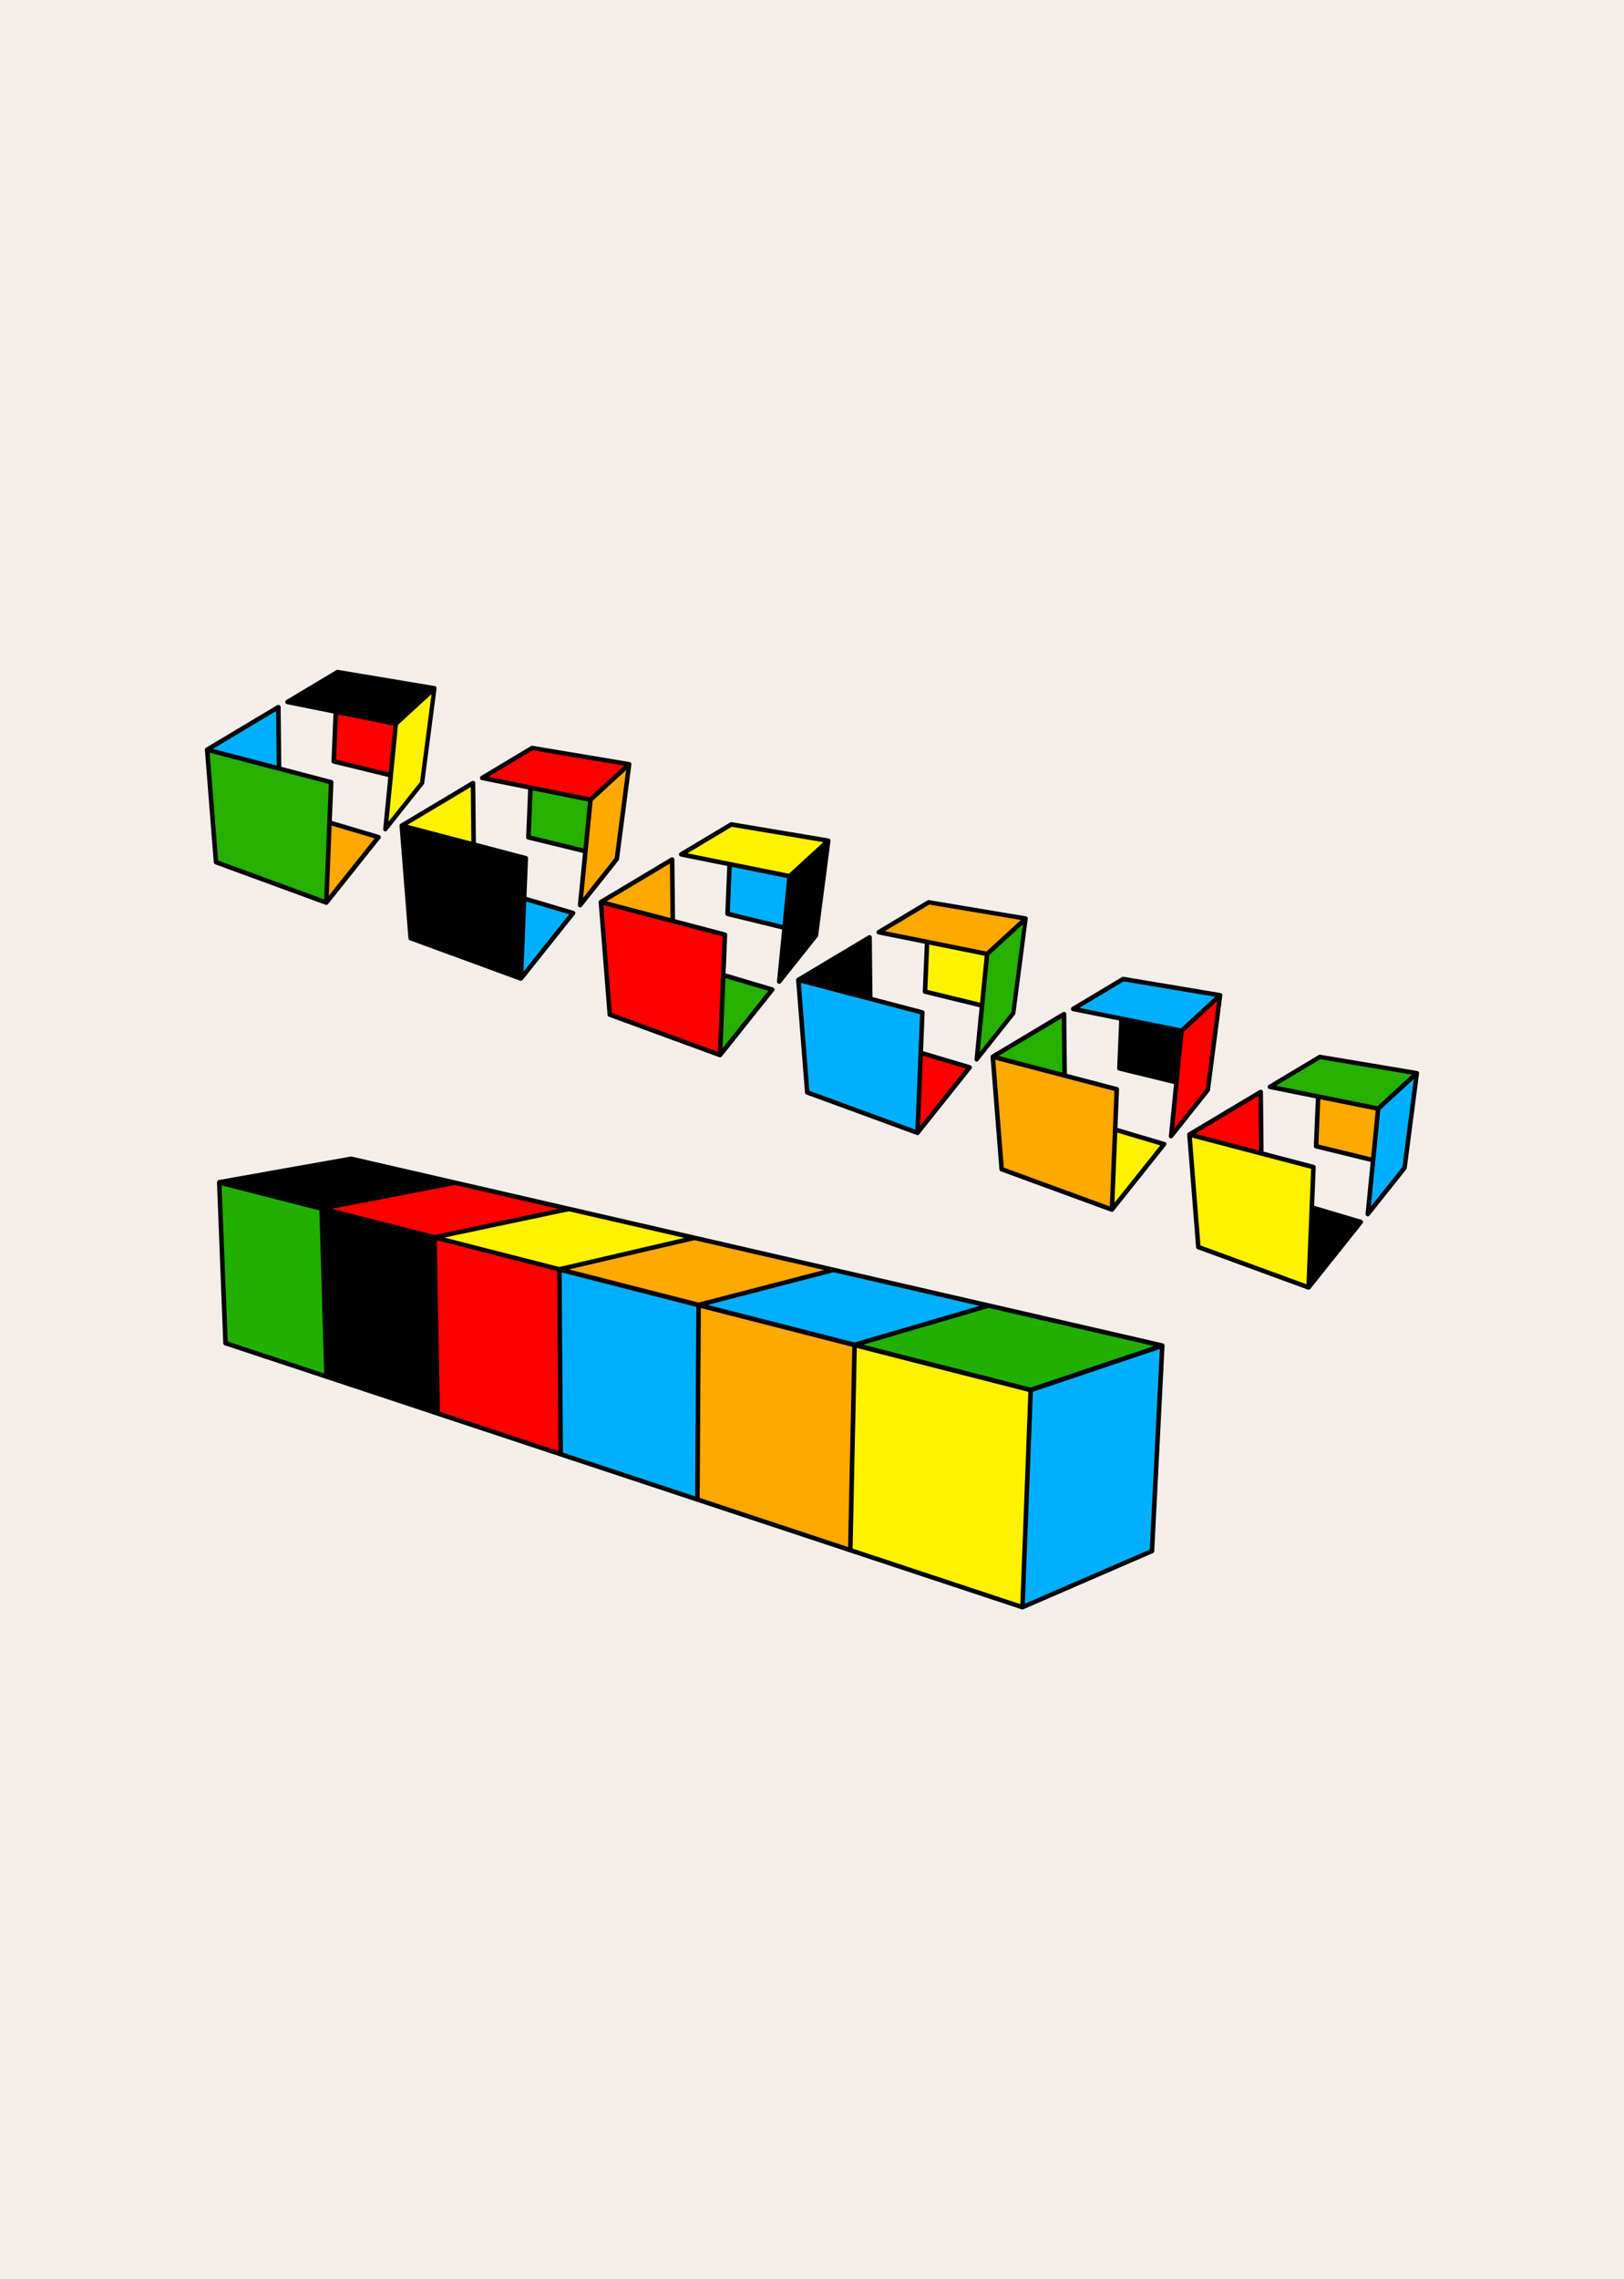 <svg viewBox="0 0 824 1156" xmlns:xlink="http://www.w3.org/1999/xlink" xmlns="http://www.w3.org/2000/svg" data-name="Calque 2" id="Calque_2">
  <defs>
    <style>
      .cls-1 {
        fill: none;
      }

      .cls-2 {
        fill: #26b000;
      }

      .cls-3 {
        fill: #f4eeea;
      }

      .cls-4 {
        fill: #21b000;
      }

      .cls-5 {
        fill: #00b0ff;
      }

      .cls-6 {
        fill: #ffa800;
      }

      .cls-7 {
        fill: red;
      }

      .cls-8 {
        clip-path: url(#clippath);
      }

      .cls-9 {
        fill: #fff200;
      }
    </style>
    <clipPath id="clippath">
      <rect height="476.65" width="616.13" y="339.67" x="103.94" class="cls-1"></rect>
    </clipPath>
  </defs>
  <g data-name="Calque 1" id="Calque_1-2">
    <g>
      <rect height="1156" width="824" class="cls-3"></rect>
      <g>
        <polygon points="520.5 465.84 500.86 483.86 470.4 477.73 445.86 472.79 471.26 457.6 520.5 465.84" class="cls-6"></polygon>
        <polygon points="718.92 544.28 699.27 562.29 668.82 556.17 644.28 551.23 669.68 536.03 718.92 544.28" class="cls-2"></polygon>
        <polygon points="718.92 544.28 712.67 592.32 694.01 615.77 696.7 588.43 699.27 562.29 718.92 544.28" class="cls-5"></polygon>
        <polygon points="420.28 426.4 414.04 474.44 395.38 497.89 398.07 470.55 400.64 444.41 420.28 426.4"></polygon>
        <polygon points="690.44 619.81 663.96 653 665.6 612.42 690.44 619.81"></polygon>
        <polygon points="566.64 552.47 565.81 572.94 564.17 613.53 508.22 593.03 503.71 535.97 540.2 545.54 566.64 552.47" class="cls-6"></polygon>
        <polygon points="500.86 483.86 498.28 509.99 469.34 502.93 470.4 477.73 500.86 483.86" class="cls-9"></polygon>
        <polygon points="619.12 504.8 599.48 522.82 569.03 516.68 544.5 511.74 569.89 496.56 619.12 504.8" class="cls-5"></polygon>
        <polygon points="200.85 367.08 198.27 393.22 169.33 386.16 170.4 360.96 200.85 367.08" class="cls-7"></polygon>
        <polygon points="319.25 387.6 313 435.64 294.35 459.09 297.04 431.75 299.61 405.61 319.25 387.6" class="cls-6"></polygon>
        <polygon points="105.08 380.24 141.56 389.81 141.23 358.64 105.08 380.24" class="cls-5"></polygon>
        <polygon points="400.64 444.41 398.07 470.55 369.14 463.49 370.19 438.29 400.64 444.41" class="cls-5"></polygon>
        <polygon points="590.65 580.32 564.17 613.52 565.81 572.94 590.65 580.32" class="cls-9"></polygon>
        <polygon points="699.27 562.29 696.7 588.44 667.76 581.37 668.82 556.17 699.27 562.29" class="cls-6"></polygon>
        <polygon points="492.02 541.37 465.54 574.56 467.18 533.99 492.02 541.37" class="cls-7"></polygon>
        <polygon points="220.5 349.07 200.85 367.08 170.4 360.96 145.86 356.01 171.25 340.82 220.5 349.07"></polygon>
        <polygon points="468.01 513.51 467.18 533.99 465.54 574.56 409.58 554.07 405.07 497.01 441.57 506.58 468.01 513.51" class="cls-5"></polygon>
        <polygon points="619.12 504.8 612.88 552.84 594.21 576.3 596.91 548.95 599.48 522.82 619.12 504.8" class="cls-7"></polygon>
        <polygon points="220.5 349.07 214.24 397.11 195.58 420.56 198.27 393.22 200.85 367.08 220.5 349.07" class="cls-9"></polygon>
        <polygon points="539.86 514.36 540.2 545.54 503.71 535.97 539.86 514.36" class="cls-2"></polygon>
        <polygon points="192.02 424.59 165.54 457.79 167.18 417.21 192.02 424.59" class="cls-6"></polygon>
        <polygon points="599.48 522.82 596.91 548.95 567.98 541.89 569.03 516.68 599.48 522.82"></polygon>
        <polygon points="341.02 435.96 341.36 467.13 304.87 457.57 341.02 435.96" class="cls-6"></polygon>
        <polygon points="666.42 591.96 665.6 612.43 663.96 653 608.01 632.5 603.5 575.45 639.98 585.02 666.42 591.96" class="cls-9"></polygon>
        <polygon points="391.81 501.92 365.33 535.12 366.97 494.53 391.81 501.92" class="cls-2"></polygon>
        <polygon points="319.25 387.6 299.61 405.61 269.16 399.49 244.63 394.54 270.01 379.35 319.25 387.6" class="cls-7"></polygon>
        <polygon points="266.77 435.27 265.93 455.74 264.29 496.32 208.34 475.82 203.83 418.77 240.32 428.34 266.77 435.27"></polygon>
        <polygon points="240 397.16 240.32 428.34 203.83 418.77 240 397.16" class="cls-9"></polygon>
        <polygon points="109.59 437.29 165.53 457.79 167.18 417.21 168.01 396.74 141.56 389.81 105.08 380.24 109.59 437.29" class="cls-2"></polygon>
        <polygon points="367.8 474.07 366.97 494.54 365.33 535.12 309.38 514.62 304.87 457.57 341.36 467.14 367.8 474.07" class="cls-7"></polygon>
        <polygon points="420.28 426.4 400.64 444.41 370.2 438.29 345.66 433.34 371.04 418.15 420.28 426.4" class="cls-9"></polygon>
        <polygon points="290.77 463.12 264.29 496.32 265.93 455.74 290.77 463.12" class="cls-5"></polygon>
        <polygon points="520.5 465.84 514.24 513.9 495.59 537.34 498.29 509.99 500.86 483.86 520.5 465.84" class="cls-2"></polygon>
        <polygon points="441.23 475.41 441.57 506.58 405.07 497.01 441.23 475.41"></polygon>
        <polygon points="299.61 405.61 297.04 431.75 268.1 424.69 269.16 399.49 299.61 405.61" class="cls-2"></polygon>
        <polygon points="639.66 553.85 639.98 585.02 603.5 575.44 639.66 553.85" class="cls-7"></polygon>
        <polygon points="589.73 682.5 522.95 704.96 433.61 682.1 501.59 662.21 589.73 682.5" class="cls-4"></polygon>
        <polygon points="522.95 705.06 518.78 815.18 584.49 786.72 589.72 682.59 522.95 705.06" class="cls-5"></polygon>
        <polygon points="431.43 786.25 518.78 815.18 522.94 705.06 433.61 682.22 431.43 786.25" class="cls-9"></polygon>
        <polygon points="501.59 662.21 433.61 682.1 354.46 661.86 422.95 644.1 501.59 662.21" class="cls-5"></polygon>
        <polygon points="433.61 682.22 431.43 786.25 353.87 760.56 354.46 661.96 433.61 682.22" class="cls-6"></polygon>
        <polygon points="422.95 644.1 354.46 661.86 283.82 643.8 352.36 627.85 422.95 644.1" class="cls-6"></polygon>
        <polygon points="354.46 661.96 353.87 760.56 284.5 737.59 283.82 643.89 354.46 661.96" class="cls-5"></polygon>
        <polygon points="352.36 627.85 283.82 643.8 220.42 627.58 288.65 613.18 352.36 627.85" class="cls-9"></polygon>
        <polygon points="288.65 613.18 220.42 627.58 163.18 612.95 230.84 599.88 288.65 613.18" class="cls-7"></polygon>
        <polygon points="283.82 643.89 284.5 737.59 222.1 716.92 220.42 627.68 163.18 613.03 111.24 599.74 111.23 599.66 163.18 612.95 220.42 627.58 283.82 643.8 283.82 643.89" class="cls-7"></polygon>
        <polygon points="230.84 599.88 163.18 612.95 111.24 599.66 178.18 587.76 230.84 599.88"></polygon>
        <polygon points="220.42 627.68 222.1 716.92 165.7 698.24 163.18 613.03 220.42 627.68"></polygon>
        <polygon points="163.18 613.03 165.7 698.24 114.42 681.26 111.24 599.74 163.18 613.03" class="cls-4"></polygon>
        <g class="cls-8">
          <path d="M518.78,816.33h-.02c-.06,0-.11,0-.17-.02h0s0,0-.01,0c-.06-.01-.12-.03-.18-.05l-87.3-28.91s-.03-.01-.05-.02l-77.51-25.67-.05-.02-69.32-22.95s-.03-.01-.05-.02l-62.35-20.65s-.04-.01-.05-.02l-56.35-18.67-.05-.02-51.22-16.96c-.07-.02-.14-.05-.21-.09-.15-.08-.27-.19-.37-.31-.1-.13-.17-.29-.21-.46-.02-.07-.02-.15-.03-.23l-3.18-81.47c0-.06,0-.12,0-.19,0-.05,0-.1.02-.15h0c.02-.1.05-.2.09-.29h0c.06-.14.15-.26.26-.36.08-.07.17-.14.27-.19,0,0,0,0,0,0h0c.07-.03.14-.06.21-.08.04-.01.09-.02.13-.03l66.89-11.89c.09-.02.17-.02.26-.02.09,0,.17.02.25.04l52.61,12.11s.03,0,.04.01l57.76,13.29s.04,0,.05.01l63.66,14.66s.03,0,.05.01l70.55,16.24s.03,0,.05.01l78.59,18.09h.04s88.09,20.29,88.09,20.29c.01,0,.03,0,.03,0h0c.1.02.19.06.27.11,0,0,0,0,0,0h0c.07.04.14.09.2.14.11.09.2.2.27.34.05.09.08.19.11.29h0c.02.07.02.14.03.2h0c0,.06,0,.11,0,.16,0,.02,0,.04,0,.07l-5.23,104.08s0,.1-.02.15c-.03.17-.09.34-.19.47-.09.13-.21.25-.35.33-.05.03-.1.05-.16.07l-65.67,28.44c-.08.04-.16.07-.25.08-.07.01-.15.02-.22.02ZM432.6,785.43l85.09,28.18,4.08-107.66-87.03-22.26-2.14,101.74ZM524.07,705.9l-4.07,107.5,63.39-27.45,5.11-101.73-64.42,21.68ZM355.02,759.73l75.29,24.94,2.13-101.57-76.85-19.67-.58,96.3ZM285.65,736.76l67.08,22.21.57-96.12-68.32-17.48.66,91.38ZM223.23,716.09l60.11,19.9-.66-91.3-61.09-15.63,1.64,87.02ZM166.82,697.4l54.1,17.92-1.64-86.75-54.91-14.05,2.45,82.88ZM437.96,682.02l84.95,21.74,62.6-21.06-83.88-19.31-63.67,18.63ZM115.54,680.42l48.96,16.21-2.45-82.71-49.6-12.69,3.09,79.18ZM359.06,661.85l74.53,19.05,63.45-18.57-74.08-17.05-63.9,16.57ZM288.66,643.85l65.79,16.82,63.66-16.51-65.76-15.14-63.69,14.82ZM225.47,627.69l58.36,14.93,63.43-14.76-58.63-13.5-63.16,13.33ZM168.42,613.1l52.02,13.29,62.87-13.27-52.5-12.08-62.39,12.05ZM116.66,599.87l46.55,11.91,62.08-11.99-47.14-10.85-61.49,10.93ZM663.96,654.15c-.06,0-.11,0-.17-.01-.07,0-.14-.02-.2-.05t0,0h0s-.03-.01-.04-.02l-55.9-20.48c-.07-.02-.13-.05-.19-.08-.14-.08-.26-.19-.36-.31-.1-.12-.17-.27-.2-.43-.01-.07-.02-.13-.03-.2l-4.51-57.01c0-.07,0-.14,0-.22.01-.14.05-.27.1-.39.03-.07.07-.13.11-.18.07-.09.15-.17.24-.25.04-.03.08-.06.13-.08l36.12-21.58c.09-.06.19-.1.3-.13.13-.04.27-.04.41-.04.17.01.32.06.46.14.14.08.26.18.36.32h0s0,0,0,0c.08.11.15.24.19.38.03.1.04.21.04.31l.31,30.27,25.58,6.72c.09.02.18.06.26.1.15.08.28.19.38.32.11.14.18.3.21.48.02.09.02.19.02.28l-.79,19.55,23.96,7.12c.08.02.16.05.23.09.12.06.22.14.31.24h0c.12.13.2.29.25.45.04.15.06.31.04.47-.02.14-.06.28-.13.4-.04.07-.08.14-.13.2l-26.45,33.16c-.05.07-.11.12-.17.17-.09.07-.18.14-.28.18-.09.04-.19.07-.29.09-.06,0-.12.01-.17.01ZM609.1,631.68l53.78,19.7,1.58-38.97s0-.04,0-.05l.78-19.52-25.53-6.7s-.04,0-.05-.01l-34.89-9.16,4.33,54.71ZM666.69,613.95l-1.44,35.59,23.23-29.12-21.79-6.47ZM606.44,575.03l32.38,8.5-.29-27.67-32.09,19.17ZM694.01,616.92c-.11.04-.31-.03-.46-.1h0s0,0,0,0c-.12-.05-.22-.12-.32-.21h0c-.12-.11-.21-.24-.27-.38h0c-.06-.15-.1-.32-.09-.49,0-.03,0-.07,0-.1l2.59-26.33-27.95-6.82c-.1-.02-.2-.06-.28-.11-.15-.08-.28-.19-.38-.32-.1-.14-.17-.29-.21-.47-.02-.09-.02-.19-.02-.29l1.02-24.2-23.57-4.75s-.04,0-.07-.01h0s0,0,0,0h0c-.13-.04-.25-.09-.36-.17-.12-.08-.22-.19-.31-.32t0,0s0,0,0,0c0,0,0,0,0,0h0s0,0,0,0h0s-.02-.04-.03-.06h0s0,0,0,0c0,0,0,0,0,0h0c-.06-.12-.1-.24-.12-.37h0s0,0,0,0c0-.07-.01-.16,0-.23h0c0-.06.01-.12.02-.17h0s0,0,0,0c.04-.15.1-.28.18-.4.09-.12.2-.24.34-.32l25.39-15.19s.09-.05.14-.07h0s0,0,0,0h0s0,0,0,0c.07-.03.14-.05.22-.07,0,0,0,0,0,0h0s0,0,0,0h0c.07-.01.13-.02.2-.02h.02c.08.01.12,0,.18.02l49.23,8.24c.14.02.28.07.41.15h0s0,0,0,0h0s0,0,0,0h0s0,0,0,0c0,0,0,0,0,0t0,0h0s0,0,0,0h0s0,0,0,0c0,0,0,0,0,0h0c.09.06.17.13.23.2.11.13.19.27.23.42,0,.02.01.05.02.07.03.13.04.27.02.41l-6.24,48.02c-.01.11-.04.21-.08.31-.04.11-.1.2-.17.29l-18.64,23.41s-.06.07-.09.1c-.1.11-.22.19-.36.25h0c-.14.06-.3.1-.46.1ZM697.84,588.56l-2.31,23.45,16.04-20.15,5.8-44.6-17,15.59-2.53,25.68s0,.02,0,.04ZM668.95,580.48l26.74,6.53,2.34-23.79-28.12-5.66-.96,22.92ZM669.07,555.05l29.85,6.01,17.48-16.03-46.5-7.79-22.48,13.45,21.61,4.35h.04ZM564.17,614.67c-.07,0-.13,0-.2-.02-.04,0-.07-.02-.11-.03h0s0,0,0,0h0s-.07-.02-.1-.03l-55.9-20.48c-.06-.02-.12-.05-.17-.07h0c-.15-.08-.27-.19-.37-.31-.1-.13-.18-.29-.21-.47-.01-.06-.02-.11-.02-.17l-4.51-57.01c0-.07,0-.13,0-.2.01-.15.05-.29.12-.42.03-.06.06-.11.09-.16.06-.09.14-.17.22-.23.04-.04.09-.07.14-.1l36.12-21.59c.09-.06.19-.1.29-.13h0c.14-.04.28-.05.41-.04.17.01.32.06.46.14.14.07.26.18.35.31.09.11.15.24.19.38.03.11.04.21.04.32l.32,30.28,25.58,6.71c.1.02.2.06.28.11.15.08.27.19.37.32.1.13.17.28.2.44.02.1.03.2.02.31l-.8,19.55,23.96,7.12c.08.02.16.05.24.09.12.06.23.15.32.25.11.12.19.27.24.42.05.16.07.33.04.5-.02.13-.06.25-.12.37-.04.07-.08.14-.14.21l-26.45,33.16c-.05.07-.11.12-.17.18-.08.07-.18.13-.27.17-.09.04-.19.07-.29.09h0c-.06,0-.12.01-.18.01ZM509.31,592.2l53.78,19.7,1.58-38.99s0-.03,0-.05l.79-19.52-25.53-6.69s-.03-.01-.05-.01l-34.9-9.15,4.32,54.71ZM566.9,574.46l-1.44,35.6,23.23-29.13-21.79-6.47ZM506.65,535.55l32.38,8.49-.29-27.67-32.09,19.18ZM594.22,577.44c-.21.01-.29-.02-.42-.08h0c-.14-.06-.26-.13-.36-.23-.12-.12-.21-.25-.27-.4-.06-.14-.09-.29-.09-.45h0s0-.08,0-.12l2.6-26.33-27.95-6.82c-.1-.02-.2-.06-.29-.11-.16-.08-.29-.2-.39-.34-.1-.14-.17-.29-.2-.47-.02-.09-.02-.19-.02-.28l1.02-24.21-23.57-4.75s-.04,0-.07-.01h0s0,0,0,0c-.13-.03-.25-.09-.35-.16h0s0,0,0,0c-.12-.08-.22-.18-.3-.3h0s0,0,0-.01h0s-.06-.1-.08-.15c-.04-.1-.07-.2-.09-.3h0c-.01-.09-.02-.18-.01-.27h0c0-.07.02-.14.03-.2h0s0,0,0,0c.03-.12.08-.24.15-.34.09-.14.22-.26.37-.35l25.38-15.18s.11-.06.16-.08h0s0,0,0,0h0c.06-.02.12-.04.18-.06h0s0,0,0,0h0c.1-.02.2-.03.32-.02h.03s0,0,0,0h.02s0,0,0,0h.01s0,0,.01,0h0s0,0,0,0l49.23,8.24c.15.02.29.07.42.16h0s0,0,0,0h0s0,0,0,0h0s0,0,0,0c0,0,0,0,0,0,0,0,0,0,0,0h0s0,0,0,0h0c.09.06.16.13.23.21.11.12.19.27.23.42.01.04.02.09.03.14h0c.01.09.02.17.01.26h0s0,.05,0,.07h0s0,0,0,0h0s-6.25,48.03-6.25,48.03c-.01.11-.04.22-.09.32-.04.1-.1.19-.17.27l-18.64,23.42s-.04.04-.05.06c-.12.13-.26.23-.42.3-.14.06-.28.09-.43.09ZM598.06,549.08l-2.32,23.45,16.04-20.15,5.8-44.6-17,15.59-2.53,25.68s0,.02,0,.03ZM569.16,541l26.74,6.52,2.34-23.78-28.12-5.67-.96,22.93ZM569.28,515.56l29.85,6.01,17.48-16.03-46.5-7.78-22.47,13.44,21.61,4.35h.04ZM465.54,575.71c-.06,0-.11,0-.17-.01h0c-.08-.01-.17-.04-.25-.07l-55.91-20.48c-.06-.02-.12-.05-.17-.07h0c-.15-.08-.27-.19-.37-.32-.1-.13-.17-.29-.21-.45-.01-.06-.02-.12-.02-.17l-4.51-57.01c0-.07,0-.15,0-.23.01-.13.05-.25.1-.37.03-.07.07-.13.11-.19.06-.09.14-.17.24-.24.04-.03.08-.06.12-.08l36.12-21.57c.08-.05.16-.09.25-.11,0,0,0,0,0,0h0c.16-.05.32-.07.48-.05h0c.15.02.29.06.42.13.14.08.27.19.37.32.08.11.14.24.18.37.03.11.04.21.04.32l.33,30.27,25.57,6.71c.09.02.19.06.27.1.15.08.28.19.38.32.1.14.18.3.21.47.02.09.02.19.02.29l-.79,19.56,23.96,7.12c.07.02.15.05.22.08.13.07.24.15.33.26h0c.11.13.19.27.24.43.05.15.06.31.04.47-.02.14-.06.27-.12.4h0s0,0,0,0c-.04.07-.08.14-.14.2l-26.44,33.15c-.05.06-.1.12-.16.17-.08.07-.18.13-.27.18h0s0,0,0,0c-.09.04-.2.07-.3.09-.06,0-.11.01-.17.01ZM410.67,553.24l53.79,19.7,1.57-38.98s0-.03,0-.05l.79-19.52-25.52-6.7s-.03,0-.05-.01l-34.91-9.16,4.32,54.71ZM468.27,535.51l-1.44,35.6,23.23-29.12-21.79-6.48ZM408.01,496.59l32.39,8.5-.3-27.66-32.09,19.16ZM495.6,538.49c-.08.01-.31-.03-.45-.09h0c-.12-.05-.23-.12-.32-.21h0s0,0,0,0c-.12-.12-.22-.26-.28-.41-.06-.13-.09-.28-.09-.43h0s0-.09,0-.13l2.59-26.34-27.96-6.81c-.09-.02-.18-.05-.26-.09-.16-.08-.3-.2-.4-.34-.1-.13-.17-.29-.21-.46-.02-.1-.02-.2-.02-.3l1.02-24.2-23.58-4.74c-.17-.04-.32-.1-.45-.2h0s0,0,0,0c-.11-.08-.2-.17-.27-.29h0s0,0,0,0c-.04-.06-.07-.11-.1-.18h0s0,0,0,0c0,0,0,0,0,0h0c-.03-.07-.05-.14-.07-.21h0c-.02-.12-.03-.25-.02-.38h0v-.02h0s.01-.06.02-.09h0s0,0,0,0c.03-.15.1-.29.18-.41.08-.11.18-.21.3-.29,0,0,0,0,0,0h0s.03-.02.05-.03l25.38-15.19c.07-.04.14-.07.21-.1h0s0,0,0,0h0s0,0,0,0h0s0,0,0,0h0s0,0,0,0h0s0,0,0,0h0s.01,0,0,0c0,0,0,0,.01,0h0s0,0,0,0h0s.01,0,.01,0c0,0,0,0,0,0h0s0,0,0,0h0s0,0,0,0h0c.11-.03.23-.05.36-.03h.01s0,0,.01,0h0s.07,0,.1.01l49.23,8.24c.06.01.11.02.17.04h0s0,0,0,0h0s0,0,0,0h0s0,0,0,0h.01s0,0,0,0h0s0,0,0,0c0,0,0,0,0,0h0s0,0,0,0h0s0,0,0,0h0s0,0,0,0h0c.06.02.12.05.17.09h0s0,0,0,0,0,0,0,0t0,0h0s0,0,0,0h0s0,0,0,0h0c.09.06.16.12.23.2h0c.11.13.19.28.24.43v.02c.04.13.06.27.04.41h0s0,.04,0,.05l-6.26,48.02c-.01.11-.04.22-.08.32s-.1.2-.17.28l-18.62,23.42s-.04.05-.06.08c-.11.12-.25.22-.4.28h0c-.14.06-.29.09-.45.09ZM499.42,510.12l-2.3,23.47,16.02-20.15,5.81-44.61-17,15.59-2.53,25.67s0,.02,0,.04ZM470.53,502.04l26.74,6.52,2.34-23.78-28.12-5.66-.96,22.92ZM470.65,476.61l29.86,6.01,17.48-16.03-46.5-7.79-22.48,13.46,21.61,4.35h.04ZM365.33,536.27c-.06,0-.12,0-.19-.02-.06,0-.12-.02-.18-.04h0s0,0,0,0h0s0,0,0,0c0,0,0,0,0,0h0s-.02,0-.03-.01l-55.9-20.49c-.06-.02-.11-.04-.16-.07h0c-.16-.08-.29-.2-.39-.33-.09-.13-.17-.28-.2-.44-.01-.06-.02-.12-.02-.19l-4.51-57c0-.07,0-.15,0-.23.01-.13.05-.26.1-.37.04-.08.08-.15.13-.22,0,0,0,0,0,0h0c.06-.07.12-.14.19-.2.04-.04.09-.07.14-.1l36.12-21.58c.09-.06.19-.1.3-.13.13-.04.27-.05.4-.04.18.01.34.07.49.15.12.07.24.17.33.29.09.12.16.25.2.4.03.1.04.2.04.31l.32,30.28,25.57,6.71c.1.02.19.06.27.1.16.08.29.2.39.34.09.13.16.29.2.45.02.1.02.2.02.3l-.8,19.55,23.96,7.12c.07.02.15.05.22.09.13.07.24.16.34.26.11.12.18.25.23.4.05.16.07.33.05.5-.02.13-.06.27-.12.39h0s0,0,0,0c-.04.07-.08.14-.14.2l-26.45,33.17c-.05.06-.1.12-.16.17-.08.07-.17.13-.26.17h0c-.1.05-.21.08-.33.1-.06,0-.11.01-.16.01ZM310.47,513.79l53.78,19.71,1.58-38.99s0-.03,0-.05l.79-19.52-25.52-6.69s-.03-.01-.05-.01l-34.9-9.15,4.32,54.71ZM368.06,496.06l-1.44,35.61,23.23-29.13-21.79-6.47ZM307.81,457.15l32.39,8.49-.3-27.67-32.09,19.18ZM395.38,499.04c-.09-.02-.31-.03-.45-.09h0c-.12-.05-.23-.12-.32-.21-.12-.12-.22-.25-.28-.41-.06-.14-.09-.29-.09-.44,0-.04,0-.09,0-.13l2.6-26.33-27.94-6.82c-.1-.02-.2-.06-.29-.11-.15-.08-.27-.19-.37-.32-.11-.14-.18-.29-.22-.47-.02-.1-.03-.2-.02-.3l1.01-24.2-23.58-4.75c-.17-.04-.32-.1-.45-.2h0s0,0,0,0c-.1-.07-.19-.17-.27-.27,0,0,0,0,0,0t0,0c-.04-.06-.08-.13-.11-.19t0,0h0c-.03-.07-.05-.14-.07-.22-.03-.15-.03-.3,0-.46.04-.17.1-.32.2-.45.07-.11.17-.2.29-.28.02-.01.04-.03.06-.04l25.37-15.18c.2-.12.42-.19.69-.16h.02s.04,0,.06,0h0s0,0,.01,0h0l49.23,8.25c.14.02.28.07.41.15h0s0,0,0,0c0,0,0,0,0,0h0s0,0,0,0c0,0,0,0,0,0,0,0,0,0,0,0h0s0,0,0,0h0c.09.06.18.14.25.22.1.12.17.25.22.4.02.05.03.1.04.15h0c.02.11.02.22,0,.33h0s-6.24,48.03-6.24,48.03c-.01.12-.04.24-.09.35h0c-.04.09-.1.18-.16.25l-18.64,23.42s-.04.05-.06.07c0,0,0,0,0,0-.12.13-.26.23-.42.29-.14.06-.28.09-.43.09ZM399.21,470.68l-2.31,23.45,16.04-20.15,5.8-44.6-17,15.59-2.52,25.68s0,.02,0,.04ZM370.33,462.6l26.72,6.52,2.34-23.78-28.11-5.66-.96,22.92ZM370.44,437.16l29.85,6.01,17.48-16.03-46.5-7.79-22.48,13.45,21.61,4.35s.03,0,.04,0ZM264.29,497.47c-.06,0-.12,0-.18-.01-.07-.01-.14-.03-.22-.06h0s0,0,0,0h0s0,0-.01,0l-55.9-20.48c-.06-.02-.11-.04-.16-.07h0c-.16-.08-.28-.19-.38-.33-.1-.13-.17-.28-.2-.45-.01-.06-.02-.12-.02-.17l-4.51-57.01c0-.07,0-.14,0-.21.01-.14.05-.27.1-.39.04-.08.08-.15.13-.22,0,0,0,0,0,0h0c.05-.07.12-.14.19-.19.05-.04.09-.07.15-.1l36.13-21.58c.08-.05.17-.09.26-.12h0c.14-.05.28-.06.44-.05.17.01.32.06.46.14.14.07.25.18.35.31.09.12.16.25.19.39.02.1.04.2.04.3l.31,30.28,25.59,6.71c.09.02.18.06.26.1.15.08.28.19.38.32.11.15.19.32.22.51.01.08.02.17.01.25l-.8,19.55,23.95,7.12c.08.02.16.05.23.09.12.06.22.14.31.24.12.13.2.28.25.44.05.15.06.31.04.48-.02.14-.06.28-.13.4-.04.07-.08.14-.13.2l-26.44,33.16c-.05.07-.11.13-.17.18-.08.07-.17.12-.27.17-.09.04-.19.07-.29.09h0c-.06,0-.12.01-.18.01ZM209.43,475l53.78,19.7,1.57-38.99s0-.03,0-.05l.8-19.52-25.54-6.7s-.03,0-.05-.01l-34.9-9.16,4.32,54.71ZM267.02,457.26l-1.44,35.6,23.23-29.13-21.79-6.47ZM206.77,418.35l32.38,8.5-.29-27.67-32.1,19.17ZM294.35,460.24s-.02,0-.02,0h0c-.14,0-.27-.03-.4-.08h0c-.14-.06-.26-.13-.36-.23-.12-.11-.2-.24-.27-.38h0c-.06-.16-.1-.32-.09-.49,0-.03,0-.06,0-.1l2.59-26.34-27.95-6.81c-.09-.02-.19-.06-.27-.1-.17-.08-.3-.2-.41-.35-.09-.13-.16-.27-.19-.43-.02-.1-.03-.2-.02-.31l1.02-24.2-23.57-4.75c-.16-.03-.29-.09-.42-.18h0s0,0,0,0c-.12-.08-.22-.19-.3-.31,0,0,0,0,0,0h0c-.04-.06-.07-.13-.1-.2h0s0,0,0,0c0,0,0,0,0,0h0s0,0,0-.01h0s0,0,0,0h0s-.02-.06-.03-.08h0s0-.01,0-.01h0c-.05-.17-.06-.35-.02-.53.03-.16.09-.29.17-.42.09-.14.21-.25.36-.34l25.38-15.19h0s.07-.04.11-.06h0s0,0,0,0c0,0,0,0,0,0h0c.07-.03.15-.06.23-.07h0s0,0,0,0h0s0,0,0,0h0c.07-.01.16-.02.22-.02h.03c.05,0,.1,0,.16.02l49.23,8.24c.12.02.23.06.34.11h0s0,0,0,0h0s0,0,0,0h0s0,0,0,0h0s0,0,0,0c0,0,0,0,0,0,0,0,0,0,0,0,0,0,0,0,0,0,0,0,0,0,0,0h0c.12.07.23.16.32.27.1.12.17.26.22.41.01.04.02.08.03.12h0c.02.09.02.18.02.27h0v.02h0s0,.01,0,.02c0,.02,0,.03,0,.05l-6.25,48.02c-.01.11-.04.22-.08.32s-.1.2-.17.28l-18.63,23.42s-.05.06-.07.08c-.12.13-.25.22-.4.28-.14.06-.28.09-.44.09ZM298.18,431.87l-2.31,23.46,16.03-20.15,5.8-44.6-17,15.59-2.52,25.68s0,.02,0,.03ZM269.29,423.8l26.74,6.52,2.34-23.78-28.11-5.66-.96,22.92ZM269.41,398.37l29.85,6.01,17.48-16.03-46.5-7.79-22.47,13.44,21.6,4.36s.02,0,.04,0ZM165.54,458.94c-.07,0-.13,0-.2-.02-.06-.01-.13-.03-.19-.05h0s0,0,0,0h-.02s-55.9-20.49-55.9-20.49c-.06-.02-.11-.04-.16-.07-.15-.08-.28-.19-.38-.32s-.17-.28-.21-.45c-.01-.06-.02-.12-.02-.18l-4.5-57c0-.07,0-.14,0-.22.01-.14.05-.27.11-.39.03-.07.07-.13.12-.19h0s0,0,0,0c.06-.08.13-.15.21-.21.04-.04.09-.07.14-.1l36.1-21.57c.09-.06.19-.1.3-.13.13-.04.26-.05.4-.04.18.01.34.07.49.15.12.07.24.17.33.29.09.12.16.25.2.4.03.1.04.2.04.31l.32,30.27,25.58,6.71c.1.02.19.06.27.1.16.08.29.2.39.34.09.13.16.29.2.45.02.1.02.2.02.3l-.8,19.55,23.97,7.12c.08.02.16.05.23.09.13.07.24.15.33.25.11.12.19.27.24.42.05.16.06.32.04.48h0c-.02.14-.06.28-.13.41-.04.07-.08.13-.13.19l-26.46,33.17c-.05.07-.11.13-.17.18-.08.06-.16.12-.25.16-.1.05-.21.08-.33.1-.06,0-.11.01-.17.01ZM110.68,436.47l53.78,19.7,1.58-38.99s0-.03,0-.05l.79-19.52-25.53-6.7s-.03,0-.05-.01l-34.89-9.15,4.32,54.71ZM168.27,418.73l-1.44,35.6,23.24-29.13-21.8-6.47ZM108.02,379.82l32.37,8.49-.29-27.66-32.08,19.17ZM195.58,421.71c-.09-.01-.29-.03-.43-.09-.13-.05-.25-.13-.35-.22-.12-.11-.22-.25-.28-.39-.06-.15-.09-.31-.09-.47,0-.04,0-.07,0-.11l2.59-26.33-27.95-6.81c-.1-.02-.19-.06-.27-.1-.17-.08-.3-.2-.41-.35-.09-.12-.15-.27-.19-.42-.02-.1-.03-.21-.02-.32l1.02-24.2-23.57-4.75h-.03s0,0,0,0h0c-.14-.04-.28-.1-.39-.18s-.22-.18-.3-.3c0,0,0,0,0,0h0c-.03-.05-.06-.11-.09-.17,0,0,0,0,0,0h0c-.03-.07-.06-.15-.07-.23t0,0h0c-.02-.12-.03-.24-.01-.36h0c0-.05.01-.09.02-.14h0s0,0,0,0h0c.03-.14.09-.26.16-.37,0,0,0,0,0,0h0c.09-.13.2-.24.35-.33h0s0,0,0,0c0,0,0,0,.01,0l25.38-15.19h0s0,0,0,0h0s.07-.04.1-.06h0s0,0,0,0h0c.08-.04.17-.07.26-.08h0s0,0,0,0h0c.07-.01.16-.01.2-.02h.03s.1,0,.16.02l49.23,8.24c.06.01.12.02.18.04h0s0,0,0,0h0s0,0,0,0h0s0,0,0,0h0s0,0,0,0h0s0,0,0,0h0s0,0,0,0c0,0,0,0,0,0h0s0,0,0,0h0s0,0,0,0h0s0,0,0,0h0s0,0,0,0h0c.08.03.15.07.22.12,0,0,0,0,0,0h.01c.07.06.13.11.18.18.11.13.19.28.24.43,0,0,0,0,0,0h0c.04.15.06.31.03.47l-6.26,48.01c-.01.11-.04.21-.08.31-.04.11-.11.2-.18.29l-18.63,23.42s-.05.06-.07.09c-.11.12-.24.21-.38.27s-.3.09-.46.09ZM199.41,393.35l-2.31,23.45,16.03-20.15,5.81-44.6-17,15.59-2.53,25.67s0,.02,0,.04ZM170.52,385.27l26.73,6.52,2.35-23.78-28.11-5.66-.97,22.92ZM170.65,359.83l29.85,6.01,17.48-16.03-46.51-7.79-22.47,13.45,21.61,4.35h.04Z"></path>
        </g>
      </g>
    </g>
  </g>
</svg>